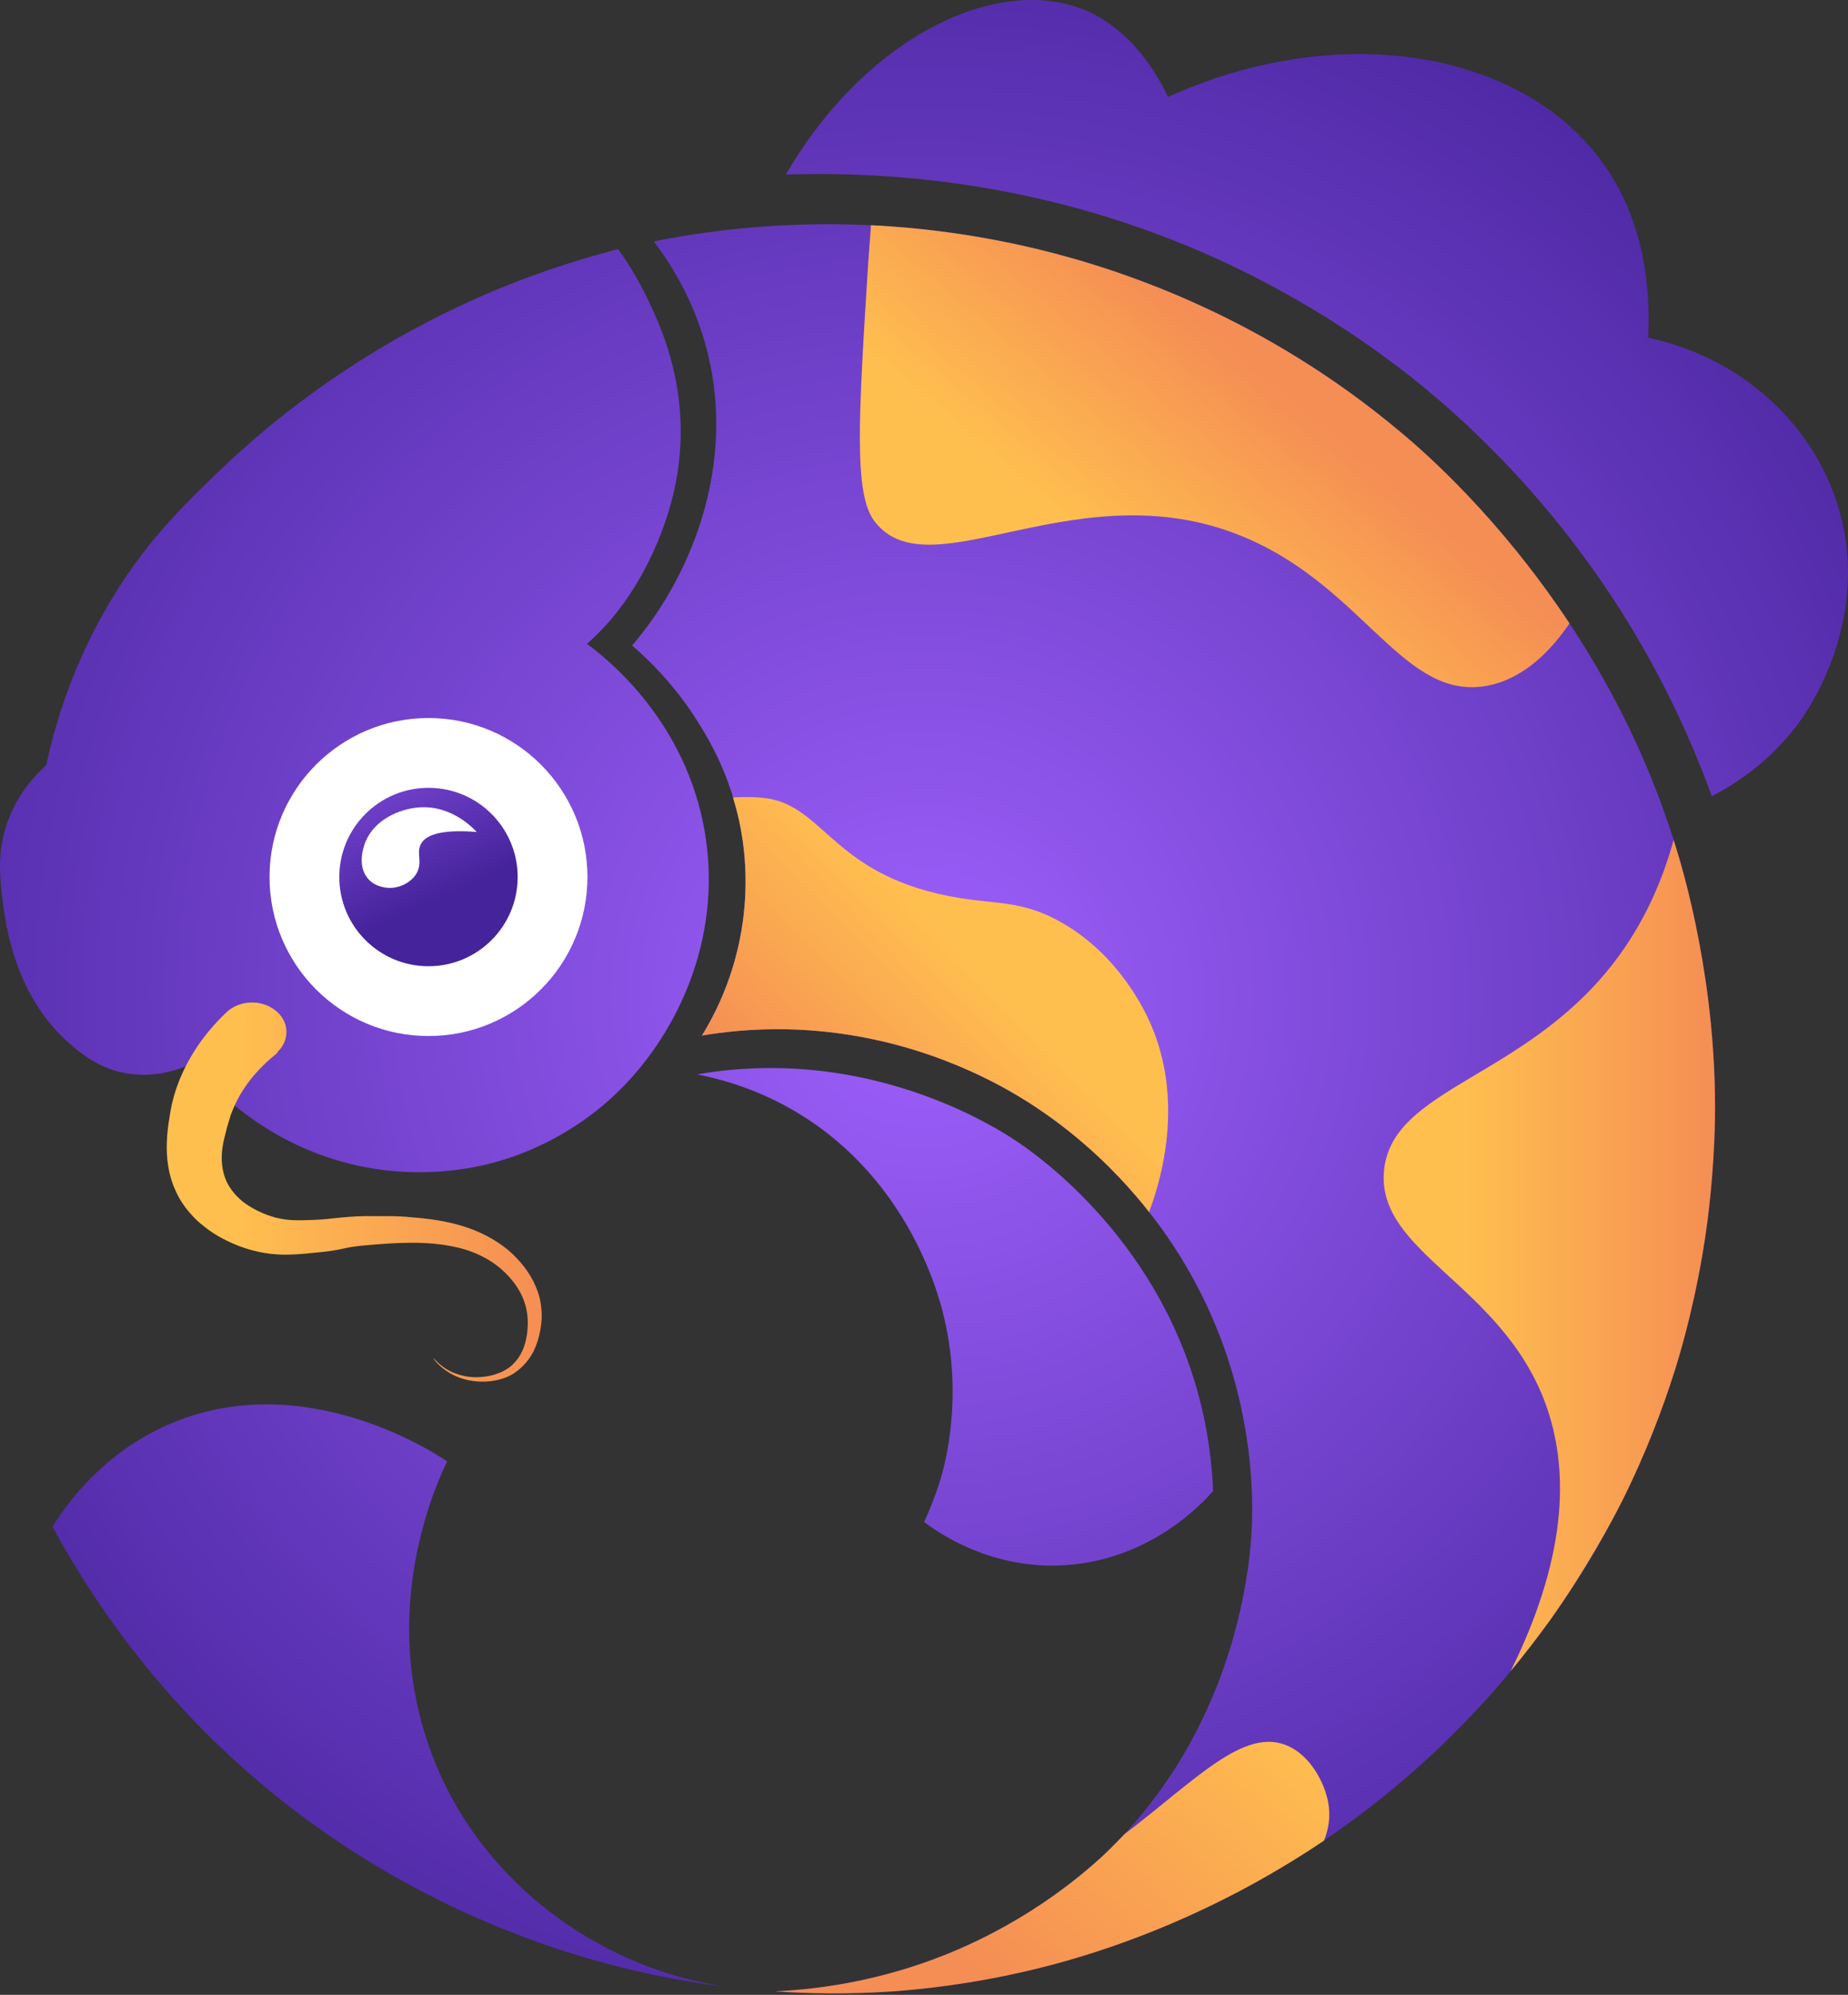 <svg width="455" height="491" viewBox="0 0 455 491" fill="none" xmlns="http://www.w3.org/2000/svg">
<rect x="0" y="0" width="455" height="491" fill="#333333" stroke="none"/>
<path d="M17.516 257.18C20.27 259.552 24.325 262.842 30.522 264.066C38.249 265.596 44.676 262.995 47.354 261.771C51.714 267.05 65.486 282.198 88.667 287.018C105.652 290.614 119.423 286.865 123.861 285.488C128.145 284.187 140.004 280.056 151.021 269.804C166.322 255.574 177.951 231.55 173.59 205.156C169 177.23 149.031 161.776 144.517 158.486C145.895 157.262 147.807 155.426 149.873 153.131C151.327 151.448 158.136 143.644 162.879 130.944C164.256 127.271 166.857 120.08 167.47 110.287C168.541 93.226 162.65 80.296 159.819 74.329C157.141 68.667 154.31 64.23 152.168 61.322C144.747 63.235 134.342 66.295 122.33 71.268C107.412 77.465 80.099 90.701 53.474 116.407C44.676 124.9 36.413 133.009 28.227 146.245C18.204 162.465 13.614 177.843 11.395 188.324C8.794 190.696 4.739 194.904 2.214 201.33C-0.846 209.057 -0.081 215.79 0.684 221.987C1.449 227.802 3.668 245.398 17.516 257.18Z" fill="url(#paint0_radial_2879_8083)"/>
<path d="M344.966 106.461C311.379 78.23 276.722 66.448 255.453 61.322C214.292 51.376 179.787 55.661 160.966 59.41C169.459 70.58 172.825 81.061 174.355 87.335C180.782 114.189 169.918 136.223 166.704 142.42C162.879 149.841 158.671 155.349 155.611 158.869C159.972 162.618 165.939 168.509 171.295 176.848C173.973 181.056 179.328 189.548 182.006 202.095C184.76 214.948 183.306 225.736 182.006 231.933C179.864 241.955 176.038 249.683 172.825 254.885C177.874 254.043 185.296 253.125 194.247 253.355C221.483 254.043 241.681 264.448 250.097 269.421C255.529 272.635 267.923 280.515 279.935 294.669C291.258 307.904 297.072 320.681 299.827 327.567C302.887 335.217 308.931 352.737 308.242 375.001C308.013 381.428 306.1 421.747 274.579 453.803C271.825 456.634 260.043 468.263 240.916 477.52C220.565 487.39 201.974 489.608 190.804 490.144C198.761 490.68 208.63 490.909 219.877 490.144C226.074 489.685 238.698 488.537 254.305 484.789C264.939 482.264 285.902 476.296 309.773 462.984C328.44 452.579 341.982 441.486 350.321 433.911C358.201 426.796 369.984 415.091 381.689 398.718C390.64 386.248 396.378 375.46 399.286 369.646C405.33 357.557 409.461 346.464 412.292 337.513C414.281 331.239 417.647 319.304 419.943 303.85C420.402 300.713 422.008 289.16 422.238 275.542C422.773 242.185 414.511 214.413 412.292 207.451C394.007 148.999 354.147 114.189 344.966 106.461Z" fill="url(#paint1_radial_2879_8083)"/>
<path d="M452.841 125.588C446.72 104.243 428.511 87.947 405.789 83.127C406.324 72.569 405.483 54.437 393.93 39.135C374.038 12.74 330.123 4.707 287.586 23.834C280.317 8.762 270.754 3.942 266.929 2.412C245.66 -6.233 213.527 8.609 193.482 42.961C217.352 42.196 255.07 44.338 296.001 62.087C322.932 73.793 341.829 88.1 351.086 95.751C361.415 104.319 382.378 123.14 400.816 153.131C410.915 169.58 417.341 184.652 421.473 195.975C426.828 193.22 436.162 187.482 443.66 176.848C445.496 174.17 460.491 152.289 452.841 125.588Z" fill="url(#paint2_radial_2879_8083)"/>
<path d="M227.527 374.619C231.2 377.373 243.288 385.789 260.425 385.329C282.842 384.717 296.46 369.569 298.679 366.968C298.449 361 297.608 352.431 294.854 342.486C283.99 303.544 254.075 283.346 249.715 280.515C245.43 277.684 220.718 262 186.979 262.918C180.705 263.071 175.426 263.76 171.677 264.448C177.874 265.673 186.979 268.197 196.542 274.012C224.238 290.767 231.429 319.763 232.5 324.506C237.091 344.245 232.653 360.312 231.735 363.525C230.358 368.115 228.752 371.941 227.527 374.619Z" fill="url(#paint3_radial_2879_8083)"/>
<path d="M106.264 431.616C96.701 406.139 102.056 383.876 103.969 376.531C105.805 369.416 108.177 363.678 110.089 359.7C107.871 358.17 74.514 335.753 40.85 350.901C25.549 357.787 16.827 369.493 12.925 375.766C26.008 399.942 41.003 417.003 51.944 427.791C83.082 458.394 116.669 472.93 137.632 479.816C154.387 485.324 169.306 487.925 180.705 489.302C171.754 488.155 158.442 485.095 144.517 476.755C138.397 473.083 116.745 459.618 106.264 431.616Z" fill="url(#paint4_radial_2879_8083)"/>
<path d="M105.499 254.503C126.837 254.503 144.135 237.205 144.135 215.866C144.135 194.528 126.837 177.23 105.499 177.23C84.161 177.23 66.863 194.528 66.863 215.866C66.863 237.205 84.161 254.503 105.499 254.503Z" fill="white" stroke="white" stroke-miterlimit="10" stroke-linejoin="round"/>
<path d="M105.499 237.824C117.626 237.824 127.456 227.993 127.456 215.866C127.456 203.74 117.626 193.909 105.499 193.909C93.372 193.909 83.541 203.74 83.541 215.866C83.541 227.993 93.372 237.824 105.499 237.824Z" fill="url(#paint5_linear_2879_8083)"/>
<path d="M117.357 204.773C116.669 204.008 111.237 198.117 103.127 198.729C98.231 199.111 92.263 201.789 90.044 207.068C89.662 207.91 87.749 212.959 90.58 216.249C92.493 218.468 95.4 218.544 95.936 218.544C98.613 218.544 101.138 217.167 102.439 215.178C104.198 212.347 102.439 210.128 103.586 207.833C104.581 205.844 107.718 204.008 117.357 204.773Z" fill="white"/>
<path d="M215.286 128.266C229.134 146.475 266.24 114.265 307.86 132.856C336.244 145.557 345.807 172.41 366.005 168.815C375.645 167.055 382.378 159.404 386.433 153.437C369.142 127.348 350.857 111.358 344.966 106.461C311.379 78.23 276.722 66.448 255.453 61.322C240.763 57.803 226.992 56.043 214.445 55.431C214.292 57.497 214.062 60.787 213.756 64.765C211.385 102.56 210.161 121.533 215.286 128.266Z" fill="url(#paint6_linear_2879_8083)"/>
<path d="M283.378 252.207C281.847 248.611 275.344 234.916 261.191 226.959C249.638 220.456 243.135 223.363 228.293 219.308C204.193 212.652 201.898 197.733 187.744 196.356C185.372 196.127 182.924 196.128 180.476 196.281C181.011 198.117 181.547 200.03 182.006 202.095C184.76 214.948 183.306 225.736 182.006 231.933C179.864 241.955 176.038 249.683 172.825 254.885C177.874 254.043 185.296 253.125 194.247 253.355C221.483 254.043 241.681 264.447 250.097 269.42C255.529 272.634 267.923 280.515 279.935 294.669C281.006 295.893 282 297.117 282.919 298.341C288.58 283.116 289.575 266.514 283.378 252.207Z" fill="url(#paint7_linear_2879_8083)"/>
<path d="M399.286 369.646C405.33 357.557 409.461 346.464 412.292 337.513C414.281 331.239 417.647 319.304 419.943 303.85C420.402 300.713 422.008 289.16 422.238 275.542C422.773 242.185 414.511 214.413 412.292 207.451C412.215 207.221 412.139 206.992 412.062 206.762C409.155 217.32 404.488 227.649 397.373 236.906C375.263 265.596 342.671 267.662 340.758 288.166C338.922 308.44 369.678 315.938 380.542 345.546C388.651 367.809 381.613 391.756 371.973 411.265C375.186 407.44 378.4 403.232 381.69 398.718C390.565 386.171 396.302 375.46 399.286 369.646Z" fill="url(#paint8_linear_2879_8083)"/>
<path d="M326.987 443.474C325.992 438.424 322.473 432.075 317.041 429.704C306.253 424.96 294.242 438.272 276.875 451.432C276.11 452.197 275.344 453.038 274.579 453.803C271.825 456.634 260.043 468.263 240.916 477.52C220.565 487.39 201.974 489.609 190.804 490.144C198.761 490.68 208.63 490.909 219.877 490.144C226.074 489.685 238.698 488.537 254.305 484.789C264.939 482.264 285.902 476.296 309.773 462.984C315.664 459.694 321.096 456.328 325.992 453.038C327.14 450.131 327.675 447.07 326.987 443.474Z" fill="url(#paint9_linear_2879_8083)"/>
<path d="M67.934 259.475C63.114 263.301 59.289 268.12 57.223 273.399C56.917 274.087 56.687 274.7 56.534 275.389C56.305 276.001 56.075 276.918 55.846 277.683C55.463 279.213 55.081 280.59 54.851 281.968C54.392 284.722 54.545 287.323 55.31 289.618C56.075 291.913 57.606 293.979 59.748 295.739C63.191 298.417 67.092 299.488 67.934 299.717C71.071 300.482 73.442 300.406 77.344 300.253C81.629 300.1 83.618 299.488 89.509 299.335C90.58 299.335 91.575 299.335 92.493 299.335H95.476C97.466 299.335 99.531 299.411 101.597 299.641C105.728 299.947 109.936 300.559 113.915 301.783C117.97 303.007 121.795 304.997 124.932 307.522C127.992 310.123 130.44 313.183 131.894 316.626C132.659 318.386 133.118 320.145 133.271 321.981C133.5 323.817 133.347 325.578 133.041 327.337C132.735 329.097 132.2 330.857 131.435 332.463C130.593 334.146 129.446 335.675 127.915 336.976C127.533 337.282 127.15 337.588 126.691 337.894C126.309 338.2 125.85 338.431 125.391 338.66C124.473 339.119 123.478 339.425 122.483 339.655C120.494 340.114 118.352 340.19 116.363 339.884C113.532 339.502 111.543 338.43 110.778 337.971C108.024 336.364 106.647 334.376 106.723 334.299C106.8 334.223 108.177 336.211 111.007 337.588C111.696 337.894 113.685 338.813 116.439 338.966C118.352 339.043 120.188 338.813 121.948 338.278C122.789 337.972 123.631 337.666 124.396 337.207C124.779 336.977 125.161 336.748 125.467 336.518C125.773 336.289 126.156 335.981 126.385 335.675C128.757 333.38 129.675 330.167 129.905 326.954C130.134 323.74 129.522 320.681 127.992 317.927C126.462 315.173 124.167 312.724 121.412 310.812C118.658 308.976 115.445 307.598 112.002 306.91C105.116 305.38 97.542 305.839 89.891 306.527C84.459 306.986 84.459 307.674 78.798 308.209C72.83 308.821 69.464 309.129 64.95 308.363C58.83 307.292 54.469 304.767 52.327 303.39C50.414 302.089 48.578 300.636 47.048 298.877C45.517 297.193 44.217 295.28 43.299 293.214C41.386 289.159 40.927 284.875 41.08 280.973C41.157 278.984 41.386 277.072 41.692 275.312C41.845 274.394 41.922 273.629 42.151 272.635C42.304 271.64 42.61 270.721 42.84 269.726C45.058 262.076 49.572 255.038 55.693 249.224L55.769 249.147C58.906 246.163 64.262 245.934 67.704 248.612C71.224 251.289 71.453 255.88 68.393 258.863C68.316 259.169 68.087 259.322 67.934 259.475Z" fill="url(#paint10_linear_2879_8083)"/>
<defs>
<radialGradient id="paint0_radial_2879_8083" cx="0" cy="0" r="1" gradientUnits="userSpaceOnUse" gradientTransform="translate(227.479 245.298) scale(300.672 300.672)">
<stop stop-color="#9E60FC"/>
<stop offset="1" stop-color="#45239B"/>
</radialGradient>
<radialGradient id="paint1_radial_2879_8083" cx="0" cy="0" r="1" gradientUnits="userSpaceOnUse" gradientTransform="translate(227.479 245.298) scale(300.672 300.672)">
<stop stop-color="#9E60FC"/>
<stop offset="1" stop-color="#45239B"/>
</radialGradient>
<radialGradient id="paint2_radial_2879_8083" cx="0" cy="0" r="1" gradientUnits="userSpaceOnUse" gradientTransform="translate(227.479 245.298) scale(300.672 300.672)">
<stop stop-color="#9E60FC"/>
<stop offset="1" stop-color="#45239B"/>
</radialGradient>
<radialGradient id="paint3_radial_2879_8083" cx="0" cy="0" r="1" gradientUnits="userSpaceOnUse" gradientTransform="translate(227.479 245.298) scale(300.673 300.673)">
<stop stop-color="#9E60FC"/>
<stop offset="1" stop-color="#45239B"/>
</radialGradient>
<radialGradient id="paint4_radial_2879_8083" cx="0" cy="0" r="1" gradientUnits="userSpaceOnUse" gradientTransform="translate(227.479 245.298) scale(300.672 300.672)">
<stop stop-color="#9E60FC"/>
<stop offset="1" stop-color="#45239B"/>
</radialGradient>
<linearGradient id="paint5_linear_2879_8083" x1="82.43" y1="165.847" x2="110.037" y2="225.741" gradientUnits="userSpaceOnUse">
<stop stop-color="#9E60FC"/>
<stop offset="0.928" stop-color="#45239B"/>
</linearGradient>
<linearGradient id="paint6_linear_2879_8083" x1="233.895" y1="183.772" x2="310.481" y2="92.634" gradientUnits="userSpaceOnUse">
<stop offset="0.506" stop-color="#FFBF4F"/>
<stop offset="1" stop-color="#F58E54"/>
</linearGradient>
<linearGradient id="paint7_linear_2879_8083" x1="250.275" y1="228.976" x2="198.196" y2="280.289" gradientUnits="userSpaceOnUse">
<stop offset="0.185" stop-color="#FFBF4F"/>
<stop offset="1" stop-color="#F58E54"/>
</linearGradient>
<linearGradient id="paint8_linear_2879_8083" x1="340.648" y1="308.995" x2="422.232" y2="308.995" gradientUnits="userSpaceOnUse">
<stop offset="0.236" stop-color="#FFBF4F"/>
<stop offset="1" stop-color="#F58E54"/>
</linearGradient>
<linearGradient id="paint9_linear_2879_8083" x1="316.541" y1="404.683" x2="235.724" y2="497.546" gradientUnits="userSpaceOnUse">
<stop offset="0.103" stop-color="#FFBF4F"/>
<stop offset="0.893" stop-color="#F58E54"/>
</linearGradient>
<linearGradient id="paint10_linear_2879_8083" x1="41.085" y1="293.528" x2="133.395" y2="293.528" gradientUnits="userSpaceOnUse">
<stop offset="0.185" stop-color="#FFBF4F"/>
<stop offset="1" stop-color="#F58E54"/>
</linearGradient>
</defs>
</svg>
